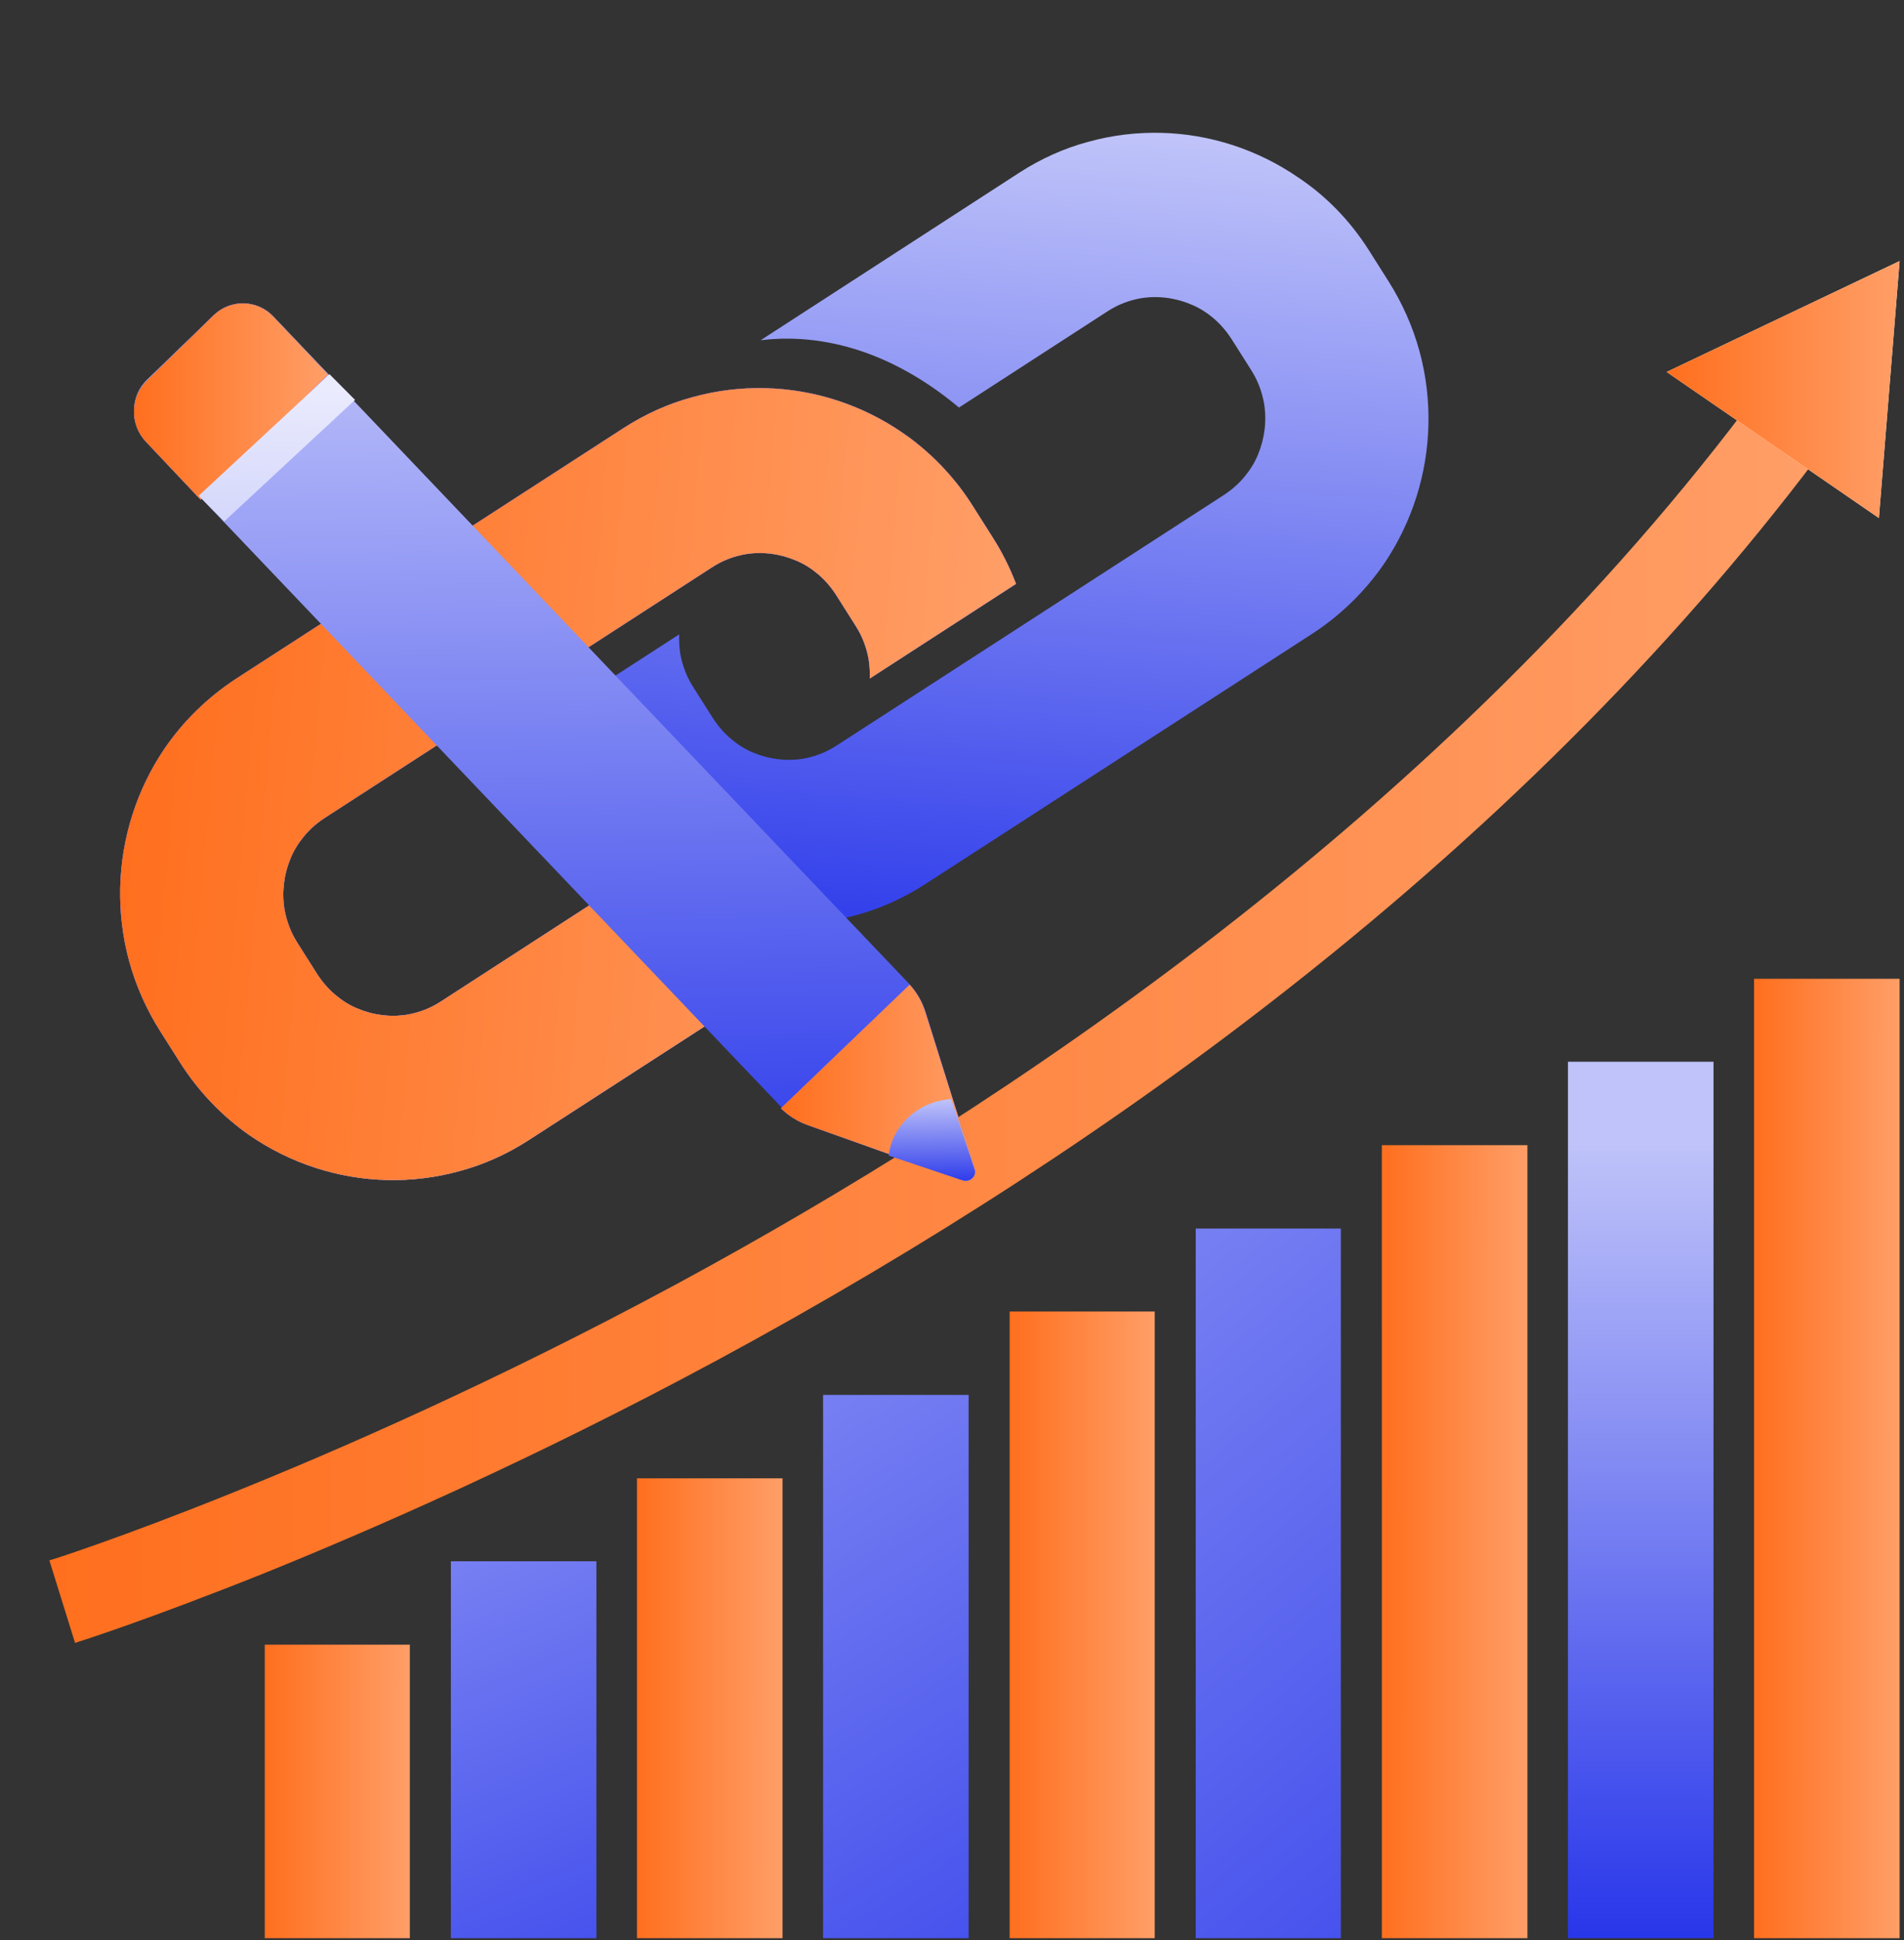 <svg xmlns="http://www.w3.org/2000/svg" width="270" height="275" viewBox="0 0 270 275" fill="none"><rect x="0" y="0" width="270" height="275" fill="#333333" stroke="none"/><path d="M137.975 71.756L140.748 76.132C142.117 78.274 143.213 80.481 144.081 82.757L123.337 96.174C123.374 95.236 123.319 94.334 123.176 93.424C122.874 91.782 122.3 90.206 121.322 88.682L118.549 84.305C117.805 83.162 116.957 82.188 116.005 81.384C115.054 80.581 114.003 79.903 112.844 79.439C110.575 78.471 108.071 78.155 105.638 78.563C104.014 78.865 102.454 79.441 100.948 80.426L46.007 115.954C44.876 116.704 43.914 117.559 43.12 118.519C42.327 119.478 41.658 120.539 41.205 121.664C40.251 123.955 39.943 126.483 40.352 128.942C40.654 130.584 41.227 132.161 42.205 133.684L44.978 138.061C45.723 139.205 46.571 140.178 47.522 140.982C48.474 141.785 49.525 142.464 50.639 142.923C52.909 143.891 55.412 144.207 57.845 143.799C59.47 143.498 61.029 142.921 62.536 141.936L83.564 128.321C86.565 131.597 94.526 138.102 110.367 138.728L74.996 161.585C71.892 163.591 68.565 165.085 65.157 165.987C61.745 166.934 58.247 167.336 54.835 167.251C47.924 167.075 41.186 164.896 35.404 160.919C31.551 158.239 28.169 154.749 25.512 150.562L22.739 146.185C20.747 143.045 19.263 139.682 18.318 136.233C17.374 132.784 16.97 129.249 17.047 125.803C17.208 118.821 19.352 112.019 23.277 106.185C25.923 102.298 29.371 98.888 33.466 96.208L88.407 60.68C91.511 58.674 94.838 57.181 98.246 56.278C101.658 55.331 105.156 54.93 108.568 55.014C115.479 55.191 122.217 57.37 128 61.346C128.377 61.604 128.71 61.858 129.087 62.117C132.547 64.717 135.596 67.953 137.975 71.756Z" fill="#ADA4F7"></path><path d="M137.975 71.756L140.748 76.132C142.117 78.274 143.213 80.481 144.081 82.757L123.337 96.174C123.374 95.236 123.319 94.334 123.176 93.424C122.874 91.782 122.3 90.206 121.322 88.682L118.549 84.305C117.805 83.162 116.957 82.188 116.005 81.384C115.054 80.581 114.003 79.903 112.844 79.439C110.575 78.471 108.071 78.155 105.638 78.563C104.014 78.865 102.454 79.441 100.948 80.426L46.007 115.954C44.876 116.704 43.914 117.559 43.12 118.519C42.327 119.478 41.658 120.539 41.205 121.664C40.251 123.955 39.943 126.483 40.352 128.942C40.654 130.584 41.227 132.161 42.205 133.684L44.978 138.061C45.723 139.205 46.571 140.178 47.522 140.982C48.474 141.785 49.525 142.464 50.639 142.923C52.909 143.891 55.412 144.207 57.845 143.799C59.47 143.498 61.029 142.921 62.536 141.936L83.564 128.321C86.565 131.597 94.526 138.102 110.367 138.728L74.996 161.585C71.892 163.591 68.565 165.085 65.157 165.987C61.745 166.934 58.247 167.336 54.835 167.251C47.924 167.075 41.186 164.896 35.404 160.919C31.551 158.239 28.169 154.749 25.512 150.562L22.739 146.185C20.747 143.045 19.263 139.682 18.318 136.233C17.374 132.784 16.97 129.249 17.047 125.803C17.208 118.821 19.352 112.019 23.277 106.185C25.923 102.298 29.371 98.888 33.466 96.208L88.407 60.68C91.511 58.674 94.838 57.181 98.246 56.278C101.658 55.331 105.156 54.93 108.568 55.014C115.479 55.191 122.217 57.37 128 61.346C128.377 61.604 128.71 61.858 129.087 62.117C132.547 64.717 135.596 67.953 137.975 71.756Z" fill="url(#paint0_linear_39_263)"></path><path d="M137.975 71.756L140.748 76.132C142.117 78.274 143.213 80.481 144.081 82.757L123.337 96.174C123.374 95.236 123.319 94.334 123.176 93.424C122.874 91.782 122.3 90.206 121.322 88.682L118.549 84.305C117.805 83.162 116.957 82.188 116.005 81.384C115.054 80.581 114.003 79.903 112.844 79.439C110.575 78.471 108.071 78.155 105.638 78.563C104.014 78.865 102.454 79.441 100.948 80.426L46.007 115.954C44.876 116.704 43.914 117.559 43.12 118.519C42.327 119.478 41.658 120.539 41.205 121.664C40.251 123.955 39.943 126.483 40.352 128.942C40.654 130.584 41.227 132.161 42.205 133.684L44.978 138.061C45.723 139.205 46.571 140.178 47.522 140.982C48.474 141.785 49.525 142.464 50.639 142.923C52.909 143.891 55.412 144.207 57.845 143.799C59.47 143.498 61.029 142.921 62.536 141.936L83.564 128.321C86.565 131.597 94.526 138.102 110.367 138.728L74.996 161.585C71.892 163.591 68.565 165.085 65.157 165.987C61.745 166.934 58.247 167.336 54.835 167.251C47.924 167.075 41.186 164.896 35.404 160.919C31.551 158.239 28.169 154.749 25.512 150.562L22.739 146.185C20.747 143.045 19.263 139.682 18.318 136.233C17.374 132.784 16.97 129.249 17.047 125.803C17.208 118.821 19.352 112.019 23.277 106.185C25.923 102.298 29.371 98.888 33.466 96.208L88.407 60.68C91.511 58.674 94.838 57.181 98.246 56.278C101.658 55.331 105.156 54.93 108.568 55.014C115.479 55.191 122.217 57.37 128 61.346C128.377 61.604 128.71 61.858 129.087 62.117C132.547 64.717 135.596 67.953 137.975 71.756Z" fill="url(#paint1_linear_39_263)"></path><path d="M194.095 35.437L196.868 39.813C198.86 42.954 200.345 46.317 201.289 49.766C202.233 53.215 202.637 56.749 202.56 60.196C202.399 67.177 200.255 73.98 196.33 79.814C193.684 83.7 190.236 87.111 186.141 89.79L131.2 125.318C128.096 127.325 124.769 128.818 121.361 129.721C117.949 130.668 114.451 131.069 111.039 130.985C104.128 130.808 97.39 128.629 91.608 124.653C91.23 124.394 90.897 124.14 90.52 123.882C87.1 121.33 84.095 118.098 81.668 114.336L78.895 109.959C77.527 107.817 76.431 105.61 75.562 103.334L96.306 89.917C96.273 90.811 96.325 91.758 96.468 92.668C96.769 94.309 97.343 95.886 98.321 97.41L101.094 101.786C101.838 102.93 102.687 103.904 103.638 104.707C104.59 105.511 105.641 106.189 106.755 106.649C109.025 107.616 111.528 107.932 113.961 107.525C115.586 107.223 117.145 106.646 118.652 105.662L173.593 70.133C174.723 69.383 175.685 68.529 176.479 67.569C177.273 66.609 177.942 65.548 178.395 64.423C179.348 62.133 179.656 59.604 179.248 57.145C178.946 55.504 178.372 53.927 177.394 52.404L174.621 48.027C173.877 46.883 173.029 45.909 172.077 45.106C171.126 44.302 170.075 43.624 168.916 43.16C166.647 42.193 164.143 41.877 161.71 42.285C160.085 42.586 158.526 43.163 157.02 44.148L135.992 57.763C124.73 48.358 114.377 47.422 107.869 48.223L144.515 24.494C147.62 22.488 150.946 20.995 154.354 20.092C157.767 19.145 161.265 18.744 164.676 18.828C171.588 19.005 178.325 21.184 184.108 25.16C188.012 27.756 191.439 31.25 194.095 35.437Z" fill="url(#paint2_linear_39_263)"></path><path d="M37.545 244.933V274.711H58.121V244.933V233.112H37.545V244.933Z" fill="url(#paint3_linear_39_263)"></path><path d="M63.936 233.112V244.933V274.711H84.576V244.933V233.112V221.29H63.936V233.112Z" fill="url(#paint4_linear_39_263)"></path><path d="M90.327 221.29V233.112V244.933V274.711H110.967V244.933V233.112V221.29V209.532H90.327V221.29Z" fill="url(#paint5_linear_39_263)"></path><path d="M116.718 209.532V221.29V233.112V244.934V274.711H137.358V244.934V233.112V221.29V209.532V197.711H116.718V209.532Z" fill="url(#paint6_linear_39_263)"></path><path d="M143.173 197.711V209.532V221.29V233.112V244.933V274.711H163.749V244.933V233.112V221.29V209.532V197.711V185.889H143.173V197.711Z" fill="url(#paint7_linear_39_263)"></path><path d="M169.564 185.889V197.711V209.532V221.29V233.112V244.933V274.711H190.14V244.933V233.112V221.29V209.532V197.711V185.889V174.131H169.564V185.889Z" fill="url(#paint8_linear_39_263)"></path><path d="M195.955 174.131V185.889V197.71V209.532V221.29V233.112V244.933V274.711H216.595V244.933V233.112V221.29V209.532V197.71V185.889V174.131V162.309H195.955V174.131Z" fill="url(#paint9_linear_39_263)"></path><path d="M222.346 162.31V174.131V185.889V197.711V209.532V221.29V233.112V244.933V274.711H242.986V244.933V233.112V221.29V209.532V197.711V185.889V174.131V162.31V150.488H222.346V162.31Z" fill="url(#paint10_linear_39_263)"></path><path d="M248.738 138.73V150.488V162.31V174.131V185.889V197.711V209.532V221.29V233.112V244.934V274.711H269.378V244.934V233.112V221.29V209.532V197.711V185.889V174.131V162.31V150.488V138.73H248.738Z" fill="url(#paint11_linear_39_263)"></path><path d="M10.642 232.856L7 221.162C7.128 221.162 16.968 218.031 32.816 211.641C47.449 205.762 70.262 195.857 96.078 181.927C141.447 157.389 204.965 115.534 249.696 55.084L259.536 62.368C239.152 89.91 213.336 116.045 182.919 139.944C158.637 159.05 131.287 176.815 101.701 192.79C75.374 206.976 52.114 217.072 37.225 223.079C20.93 229.597 11.09 232.728 10.642 232.856Z" fill="url(#paint12_linear_39_263)"></path><path d="M266.438 73.424L269.377 37L236.341 52.72L266.438 73.424Z" fill="white"></path><path d="M266.438 73.424L269.377 37L236.341 52.72L266.438 73.424Z" fill="url(#paint13_linear_39_263)"></path><path d="M114.772 159.488C113.254 158.947 111.887 158.056 110.766 156.889L20.674 62.362C18.384 59.963 18.45 56.141 20.834 53.836L30.288 44.684C32.673 42.38 36.472 42.446 38.762 44.846L128.854 139.372C129.966 140.539 130.805 141.952 131.286 143.498L138.204 165.681C138.525 166.705 137.544 167.653 136.536 167.293L114.772 159.488Z" fill="url(#paint14_linear_39_263)"></path><path d="M110.743 157.089L128.993 139.561C130.011 140.682 130.773 142.003 131.22 143.456L138.204 165.678C138.527 166.704 137.528 167.654 136.52 167.293L114.549 159.464C113.122 158.961 111.828 158.144 110.743 157.089Z" fill="#ADA4F7"></path><path d="M110.743 157.089L128.993 139.561C130.011 140.682 130.773 142.003 131.22 143.456L138.204 165.678C138.527 166.704 137.528 167.654 136.52 167.293L114.549 159.464C113.122 158.961 111.828 158.144 110.743 157.089Z" fill="url(#paint15_linear_39_263)"></path><path d="M110.743 157.089L128.993 139.561C130.011 140.682 130.773 142.003 131.22 143.456L138.204 165.678C138.527 166.704 137.528 167.654 136.52 167.293L114.549 159.464C113.122 158.961 111.828 158.144 110.743 157.089Z" fill="url(#paint16_linear_39_263)"></path><path d="M46.523 53.092L38.751 44.87C36.462 42.444 32.665 42.367 30.282 44.708L20.833 53.965C18.45 56.296 18.384 60.162 20.673 62.589L28.445 70.81L46.523 53.092Z" fill="#ADA4F7"></path><path d="M46.523 53.092L38.751 44.87C36.462 42.444 32.665 42.367 30.282 44.708L20.833 53.965C18.45 56.296 18.384 60.162 20.673 62.589L28.445 70.81L46.523 53.092Z" fill="url(#paint17_linear_39_263)"></path><path d="M46.523 53.092L38.751 44.87C36.462 42.444 32.665 42.367 30.282 44.708L20.833 53.965C18.45 56.296 18.384 60.162 20.673 62.589L28.445 70.81L46.523 53.092Z" fill="url(#paint18_linear_39_263)"></path><path d="M28.174 70.271L31.799 73.9L50.346 56.68L46.731 53.042L28.174 70.271Z" fill="url(#paint19_linear_39_263)"></path><path d="M126.034 163.792C126.258 161.76 127.226 159.802 128.907 158.275C130.588 156.749 132.719 155.921 134.879 155.784L138.202 165.732C138.535 166.725 137.508 167.645 136.472 167.295L126.034 163.792Z" fill="url(#paint20_linear_39_263)"></path><defs><linearGradient id="paint0_linear_39_263" x1="85.413" y1="43.583" x2="104.123" y2="230.921" gradientUnits="userSpaceOnUse"><stop offset="1.1e-07" stop-color="#2937EA"></stop><stop offset="1" stop-color="#BFC3F9"></stop></linearGradient><linearGradient id="paint1_linear_39_263" x1="18.726" y1="105.462" x2="168.485" y2="118.74" gradientUnits="userSpaceOnUse"><stop offset="3.2e-07" stop-color="#FF6F1E"></stop><stop offset="1" stop-color="#FFA978"></stop></linearGradient><linearGradient id="paint2_linear_39_263" x1="158.224" y1="140.485" x2="167.247" y2="19.696" gradientUnits="userSpaceOnUse"><stop offset="1.1e-07" stop-color="#2937EA"></stop><stop offset="1" stop-color="#BFC3F9"></stop></linearGradient><linearGradient id="paint3_linear_39_263" x1="37.543" y1="253.92" x2="62.711" y2="253.943" gradientUnits="userSpaceOnUse"><stop offset="3.2e-07" stop-color="#FF6F1E"></stop><stop offset="1" stop-color="#FFA978"></stop></linearGradient><linearGradient id="paint4_linear_39_263" x1="74.34" y1="318.07" x2="2.232" y2="153.532" gradientUnits="userSpaceOnUse"><stop offset="1.1e-07" stop-color="#2937EA"></stop><stop offset="1" stop-color="#BFC3F9"></stop></linearGradient><linearGradient id="paint5_linear_39_263" x1="90.325" y1="242.136" x2="115.572" y2="242.15" gradientUnits="userSpaceOnUse"><stop offset="3.2e-07" stop-color="#FF6F1E"></stop><stop offset="1" stop-color="#FFA978"></stop></linearGradient><linearGradient id="paint6_linear_39_263" x1="127.122" y1="337.208" x2="-0.527" y2="135.129" gradientUnits="userSpaceOnUse"><stop offset="1.1e-07" stop-color="#2937EA"></stop><stop offset="1" stop-color="#BFC3F9"></stop></linearGradient><linearGradient id="paint7_linear_39_263" x1="143.171" y1="230.319" x2="168.339" y2="230.33" gradientUnits="userSpaceOnUse"><stop offset="3.2e-07" stop-color="#FF6F1E"></stop><stop offset="1" stop-color="#FFA978"></stop></linearGradient><linearGradient id="paint8_linear_39_263" x1="179.936" y1="356.346" x2="-1.453" y2="137.192" gradientUnits="userSpaceOnUse"><stop offset="1.1e-07" stop-color="#2937EA"></stop><stop offset="1" stop-color="#BFC3F9"></stop></linearGradient><linearGradient id="paint9_linear_39_263" x1="195.953" y1="218.534" x2="221.199" y2="218.543" gradientUnits="userSpaceOnUse"><stop offset="3.2e-07" stop-color="#FF6F1E"></stop><stop offset="1" stop-color="#FFA978"></stop></linearGradient><linearGradient id="paint10_linear_39_263" x1="231.199" y1="274.01" x2="231.199" y2="161.911" gradientUnits="userSpaceOnUse"><stop offset="1.1e-07" stop-color="#2937EA"></stop><stop offset="1" stop-color="#BFC3F9"></stop></linearGradient><linearGradient id="paint11_linear_39_263" x1="248.736" y1="206.75" x2="273.982" y2="206.757" gradientUnits="userSpaceOnUse"><stop offset="3.2e-07" stop-color="#FF6F1E"></stop><stop offset="1" stop-color="#FFA978"></stop></linearGradient><linearGradient id="paint12_linear_39_263" x1="6.978" y1="144.008" x2="315.871" y2="144.817" gradientUnits="userSpaceOnUse"><stop offset="3.2e-07" stop-color="#FF6F1E"></stop><stop offset="1" stop-color="#FFA978"></stop></linearGradient><linearGradient id="paint13_linear_39_263" x1="236.338" y1="55.22" x2="276.747" y2="55.287" gradientUnits="userSpaceOnUse"><stop offset="3.2e-07" stop-color="#FF6F1E"></stop><stop offset="1" stop-color="#FFA978"></stop></linearGradient><linearGradient id="paint14_linear_39_263" x1="102.051" y1="172.846" x2="99.836" y2="43.767" gradientUnits="userSpaceOnUse"><stop offset="1.1e-07" stop-color="#2937EA"></stop><stop offset="1" stop-color="#BFC3F9"></stop></linearGradient><linearGradient id="paint15_linear_39_263" x1="124.421" y1="137.364" x2="133.361" y2="181.164" gradientUnits="userSpaceOnUse"><stop offset="1.1e-07" stop-color="#2937EA"></stop><stop offset="1" stop-color="#BFC3F9"></stop></linearGradient><linearGradient id="paint16_linear_39_263" x1="110.741" y1="153.472" x2="144.406" y2="153.533" gradientUnits="userSpaceOnUse"><stop offset="3.2e-07" stop-color="#FF6F1E"></stop><stop offset="1" stop-color="#FFA978"></stop></linearGradient><linearGradient id="paint17_linear_39_263" x1="32.678" y1="40.803" x2="41.618" y2="84.603" gradientUnits="userSpaceOnUse"><stop offset="1.1e-07" stop-color="#2937EA"></stop><stop offset="1" stop-color="#BFC3F9"></stop></linearGradient><linearGradient id="paint18_linear_39_263" x1="18.998" y1="56.911" x2="52.663" y2="56.972" gradientUnits="userSpaceOnUse"><stop offset="3.2e-07" stop-color="#FF6F1E"></stop><stop offset="1" stop-color="#FFA978"></stop></linearGradient><linearGradient id="paint19_linear_39_263" x1="39.437" y1="54.809" x2="38.867" y2="74.421" gradientUnits="userSpaceOnUse"><stop stop-color="#EAEBFD"></stop><stop offset="1" stop-color="#D4D7FB"></stop></linearGradient><linearGradient id="paint20_linear_39_263" x1="134.552" y1="167.881" x2="134.364" y2="155.854" gradientUnits="userSpaceOnUse"><stop offset="1.1e-07" stop-color="#2937EA"></stop><stop offset="1" stop-color="#BFC3F9"></stop></linearGradient></defs></svg>